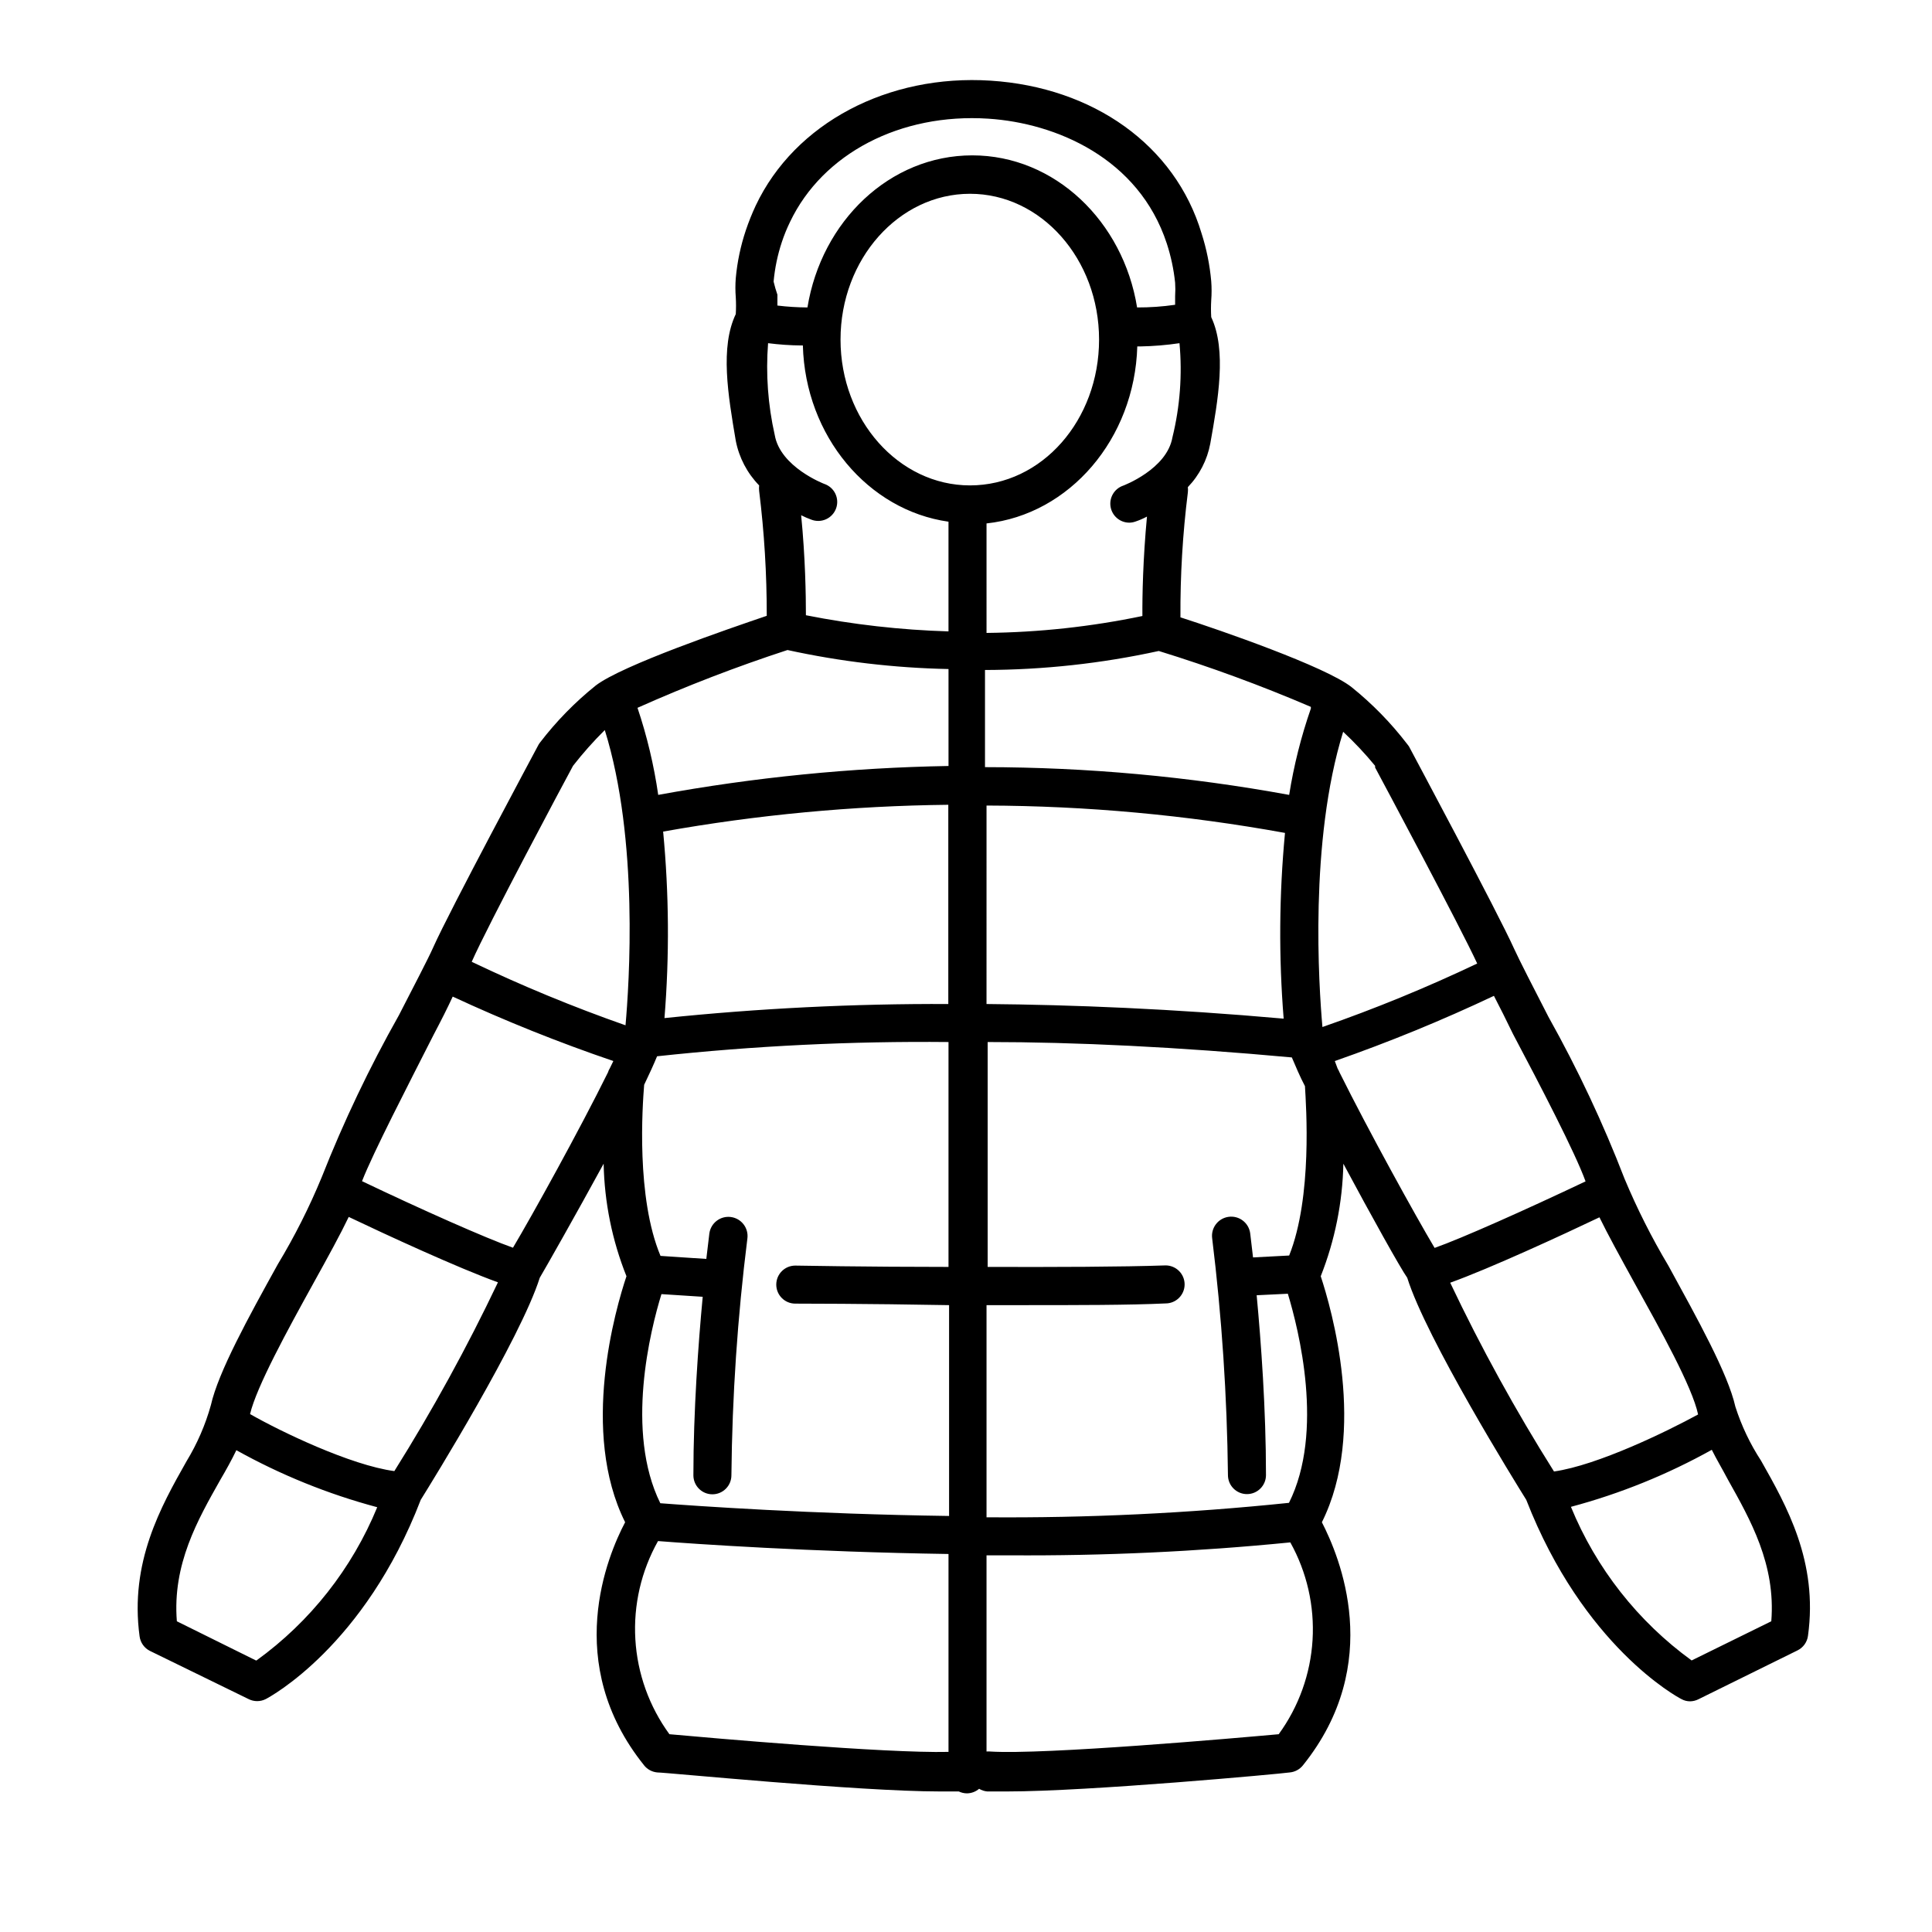<?xml version="1.0" encoding="UTF-8"?>
<!-- Uploaded to: ICON Repo, www.iconrepo.com, Generator: ICON Repo Mixer Tools -->
<svg fill="#000000" width="800px" height="800px" version="1.1" viewBox="144 144 512 512" xmlns="http://www.w3.org/2000/svg">
 <path d="m603.89 516.78c-1.965-8.766-10.078-23.328-17.734-37.332-4.418-7.406-8.309-15.117-11.637-23.074-5.691-14.754-12.426-29.078-20.152-42.875-4.133-8.012-7.758-15.113-9.117-18.086-4.332-9.621-26.902-51.793-27.859-53.605l-0.453-0.605h-0.004c-4.297-5.609-9.254-10.688-14.762-15.113-6.801-5.391-34.812-15.113-45.344-18.488-0.066-11.066 0.59-22.121 1.965-33.102 0.051-0.469 0.051-0.941 0-1.41 3.066-3.184 5.133-7.195 5.945-11.539 2.066-11.586 4.383-24.738 0.25-33.504-0.09-1.492-0.09-2.988 0-4.484 0.129-1.676 0.129-3.359 0-5.035-0.383-4.316-1.242-8.574-2.566-12.695-7.004-23.379-28.719-38.695-55.875-40.457-27.152-1.766-51.891 11.184-62.27 33.102-0.996 2.133-1.867 4.316-2.621 6.547-1.379 4.113-2.277 8.375-2.668 12.695-0.133 1.68-0.133 3.363 0 5.039 0.09 1.492 0.09 2.992 0 4.484-4.18 8.766-2.066 21.363 0 33.555 0.867 4.465 3.019 8.582 6.195 11.84-0.051 0.484-0.051 0.973 0 1.461 1.359 10.98 2.031 22.035 2.016 33.098-10.078 3.426-38.34 13.098-45.344 18.488v0.004c-5.508 4.426-10.465 9.5-14.762 15.113-0.152 0.191-0.285 0.391-0.402 0.605-0.957 1.812-23.578 43.984-27.859 53.605-1.41 3.176-5.039 10.078-9.168 18.137h-0.004c-7.773 13.789-14.594 28.098-20.402 42.824-3.289 7.977-7.18 15.688-11.637 23.074-7.758 14.008-15.77 28.566-17.734 37.332-1.457 5.227-3.629 10.227-6.449 14.863-6.75 11.941-15.113 26.754-12.445 46.402v-0.004c0.215 1.676 1.254 3.133 2.769 3.879l26.098 12.746c1.441 0.738 3.144 0.738 4.586 0 1.059-0.555 26.148-14.008 41.059-52.801 2.922-4.684 26.449-42.723 31.539-58.844 1.664-2.82 9.371-16.375 16.93-30.23v0.004c0.203 10.227 2.25 20.328 6.047 29.824-2.871 8.566-12.344 41.16-0.352 65.191-4.637 8.766-16.727 37.383 5.039 64.438l-0.004 0.004c0.859 1.066 2.113 1.738 3.477 1.863 2.367 0 53.305 5.039 74.867 5.039h5.039c0.672 0.324 1.414 0.5 2.164 0.504 1.184-0.012 2.324-0.441 3.227-1.211 0.656 0.398 1.398 0.641 2.164 0.707h5.289c21.562 0 72.547-4.684 74.867-5.039 1.363-0.125 2.621-0.797 3.477-1.863 21.766-27.055 9.672-55.418 5.039-64.438 11.992-24.031 2.519-56.629-0.301-65.191l-0.004-0.004c3.758-9.504 5.785-19.605 5.996-29.824 7.559 14.105 15.113 27.66 16.93 30.23 5.039 16.121 28.617 54.16 31.539 58.844 15.113 38.793 40.004 52.246 41.109 52.801v-0.004c0.707 0.402 1.504 0.609 2.316 0.605 0.773-0.012 1.531-0.203 2.219-0.555l26.246-12.945c1.516-0.746 2.559-2.203 2.773-3.879 2.719-19.648-5.691-34.461-12.445-46.402-2.898-4.441-5.188-9.254-6.801-14.309zm-26.551-32.445c6.699 12.09 15.113 27.156 16.676 34.512-8.211 4.484-26.602 13.453-38.188 15.113-10.152-16.117-19.34-32.82-27.508-50.027 10.531-3.777 29.824-12.695 39.551-17.332 2.164 4.434 5.336 10.227 9.469 17.734zm-13.148-27.258c-15.82 7.508-32.848 15.113-40.004 17.633-5.039-8.465-17.582-31.188-25.191-46.5-0.137-0.348-0.305-0.688-0.504-1.008l-0.754-2.016c14.352-5.012 28.426-10.781 42.168-17.277 1.562 3.023 3.324 6.5 5.039 10.078 7.203 13.598 16.523 31.535 19.246 39.094zm-244.45-92.699c24.949-4.453 50.227-6.828 75.57-7.102v52.797c-25.121-0.102-50.23 1.145-75.219 3.731 1.328-16.453 1.211-32.992-0.352-49.426zm36.578-83.832h-0.004c0.867 0.438 1.762 0.824 2.672 1.156 1.266 0.5 2.68 0.465 3.922-0.094 1.238-0.562 2.199-1.598 2.664-2.879 0.461-1.281 0.387-2.691-0.207-3.918-0.598-1.223-1.66-2.152-2.953-2.582 0 0-11.637-4.434-13.098-12.949v0.004c-1.801-7.977-2.398-16.18-1.766-24.336 2.926 0.375 5.871 0.578 8.816 0.605h0.402c0.656 24.031 17.281 43.68 38.594 46.703v29.07c-12.691-0.379-25.332-1.812-37.785-4.281 0-5.34-0.152-15.215-1.262-26.5zm44.738-7.91c-18.895 0-34.309-17.332-34.309-38.641 0-21.312 15.418-38.641 34.309-38.641 18.891-0.004 34.207 17.328 34.207 38.637 0 21.312-15.113 38.645-34.211 38.645zm4.383 10.078c21.965-2.367 39.246-22.371 39.953-46.906h0.805c3.473-0.066 6.938-0.352 10.379-0.859 0.766 8.359 0.137 16.789-1.867 24.941-1.461 8.465-13 12.797-13.148 12.848v-0.004c-2.297 0.836-3.664 3.199-3.242 5.606 0.422 2.41 2.512 4.168 4.957 4.172 0.566-0.008 1.129-0.109 1.66-0.305 1.043-0.352 2.055-0.789 3.023-1.309-1.059 11.234-1.258 21.008-1.211 26.348h0.004c-13.594 2.836-27.43 4.336-41.312 4.484zm0 74.766v-0.004c26.527 0.082 52.996 2.512 79.098 7.254-1.555 16.367-1.672 32.836-0.355 49.223-29.422-2.621-55.922-3.68-78.746-3.879zm102.98-10.078c2.215 4.133 22.52 42.117 27.055 51.941h-0.004c-13.352 6.352-27.043 11.973-41.012 16.828-0.957-10.781-3.527-49.172 5.492-78.242 3.019 2.816 5.848 5.828 8.465 9.02zm-17.027-15.617-0.004-0.004c-2.59 7.441-4.512 15.094-5.746 22.875-26.594-4.875-53.57-7.336-80.609-7.356v-25.746c15.484-0.039 30.922-1.727 46.051-5.039 13.688 4.223 27.141 9.168 40.305 14.812zm-142.38-113.16c0.324-3.551 1.051-7.047 2.168-10.43 0.617-1.863 1.355-3.68 2.215-5.441 8.664-18.086 29.223-28.816 52.496-27.305 17.984 1.16 39.902 10.48 47.309 33.051v-0.004c1.105 3.387 1.852 6.883 2.219 10.43 0.078 1.176 0.078 2.352 0 3.527v2.316c-3.336 0.484-6.703 0.719-10.078 0.707-3.68-22.824-21.816-40.305-43.68-40.305-21.867 0-39.953 17.434-43.68 40.305-2.66-0.016-5.32-0.184-7.961-0.504v-2.871-0.004c-0.395-1.137-0.73-2.297-1.008-3.473zm3.68 97.637c14.027 3.066 28.316 4.75 42.672 5.039v25.695-0.004c-25.809 0.449-51.539 3.012-76.93 7.66-1.129-7.844-2.969-15.566-5.492-23.074 12.973-5.793 26.242-10.906 39.75-15.316zm-56.832 30.684c2.602-3.336 5.414-6.5 8.414-9.473 9.07 29.07 6.449 67.461 5.492 78.242-13.883-4.867-27.488-10.484-40.758-16.828 4.332-9.824 24.637-47.863 26.852-51.941zm-36.926 71.238c1.965-3.727 3.727-7.203 5.039-10.078h-0.004c13.879 6.445 28.09 12.145 42.574 17.078l-0.957 1.965c-0.203 0.312-0.355 0.652-0.453 1.008-7.457 15.113-20.152 38.039-25.191 46.5-7.152-2.519-24.184-10.078-40.004-17.633 2.922-7.504 12.191-25.441 18.996-38.84zm-31.992 66.098c4.133-7.457 7.305-13.25 9.473-17.785 9.723 4.637 29.02 13.551 39.551 17.332h-0.004c-8.176 17.195-17.344 33.898-27.457 50.027-11.637-1.562-30.23-10.531-38.238-15.113 1.711-7.254 9.973-22.32 16.676-34.461zm-15.113 99.754-20.961-10.379c-1.211-15.113 5.543-26.902 11.488-37.434 1.562-2.672 3.023-5.289 4.281-7.91v0.004c11.773 6.559 24.312 11.637 37.332 15.113-6.676 16.25-17.754 30.316-31.992 40.605zm106.3-160.11c25.648-2.769 51.438-4.031 77.234-3.777v59.598c-21.715 0-40.305-0.352-40.605-0.352-2.785 0-5.039 2.258-5.039 5.039s2.254 5.039 5.039 5.039c0.352 0 18.941 0 40.758 0.402v55.871c-36.578-0.504-67.359-2.672-76.527-3.375-9.371-18.992-2.621-45.949 0.301-55.418l10.934 0.707c-1.16 12.344-2.469 30.23-2.469 47.309v-0.004c0 2.781 2.254 5.039 5.035 5.039 2.785 0 5.039-2.258 5.039-5.039 0.203-20.973 1.617-41.914 4.231-62.723 0.379-2.785-1.574-5.344-4.356-5.719s-5.344 1.574-5.719 4.356c0 0-0.301 2.621-0.805 6.75l-12.141-0.805c-6.5-15.516-4.785-39.75-4.332-45.344 1.305-2.719 2.516-5.34 3.422-7.555zm3.273 179.66c-5.356-7.348-8.492-16.074-9.027-25.152-0.535-9.074 1.551-18.113 6.008-26.035 9.574 0.754 40.305 2.871 76.98 3.426v52.445c-16.777 0.402-63.328-3.727-73.961-4.684zm161.47 0c-11.184 1.008-62.172 5.492-76.43 4.586l0.004-0.004c-0.336-0.023-0.676-0.023-1.008 0v-51.992h6.144c24.832 0.168 49.652-0.977 74.363-3.426 4.394 7.883 6.441 16.859 5.894 25.867-0.543 9.008-3.656 17.672-8.969 24.969zm2.769-126.86-9.574 0.504c-0.453-3.93-0.754-6.297-0.754-6.398-0.375-2.785-2.934-4.734-5.715-4.359-2.785 0.375-4.734 2.934-4.359 5.719 2.555 20.812 3.949 41.754 4.18 62.723 0 2.781 2.258 5.039 5.039 5.039s5.039-2.258 5.039-5.039c0-17.531-1.309-35.266-2.469-47.66l8.262-0.402c2.871 9.473 9.723 36.578 0.301 55.418h0.004c-26.629 2.762-53.391 4.039-80.156 3.828v-56.223h9.219c14.559 0 28.719 0 38.238-0.453 1.336 0 2.617-0.531 3.562-1.477 0.945-0.945 1.477-2.227 1.477-3.562 0-1.336-0.531-2.617-1.477-3.562-0.945-0.945-2.227-1.477-3.562-1.477-11.488 0.402-29.574 0.453-47.156 0.402v-59.598c23.277 0 50.383 1.309 80.609 4.082 0.957 2.215 2.117 5.039 3.477 7.609 0.301 5.184 2.016 29.367-4.184 44.887zm127.77 96.93-21.109 10.379h-0.004c-14.238-10.332-25.316-24.43-31.988-40.707 13.02-3.477 25.559-8.555 37.332-15.113 1.309 2.621 2.769 5.039 4.281 7.91 5.945 10.629 12.695 22.469 11.488 37.531z"/>
</svg>
